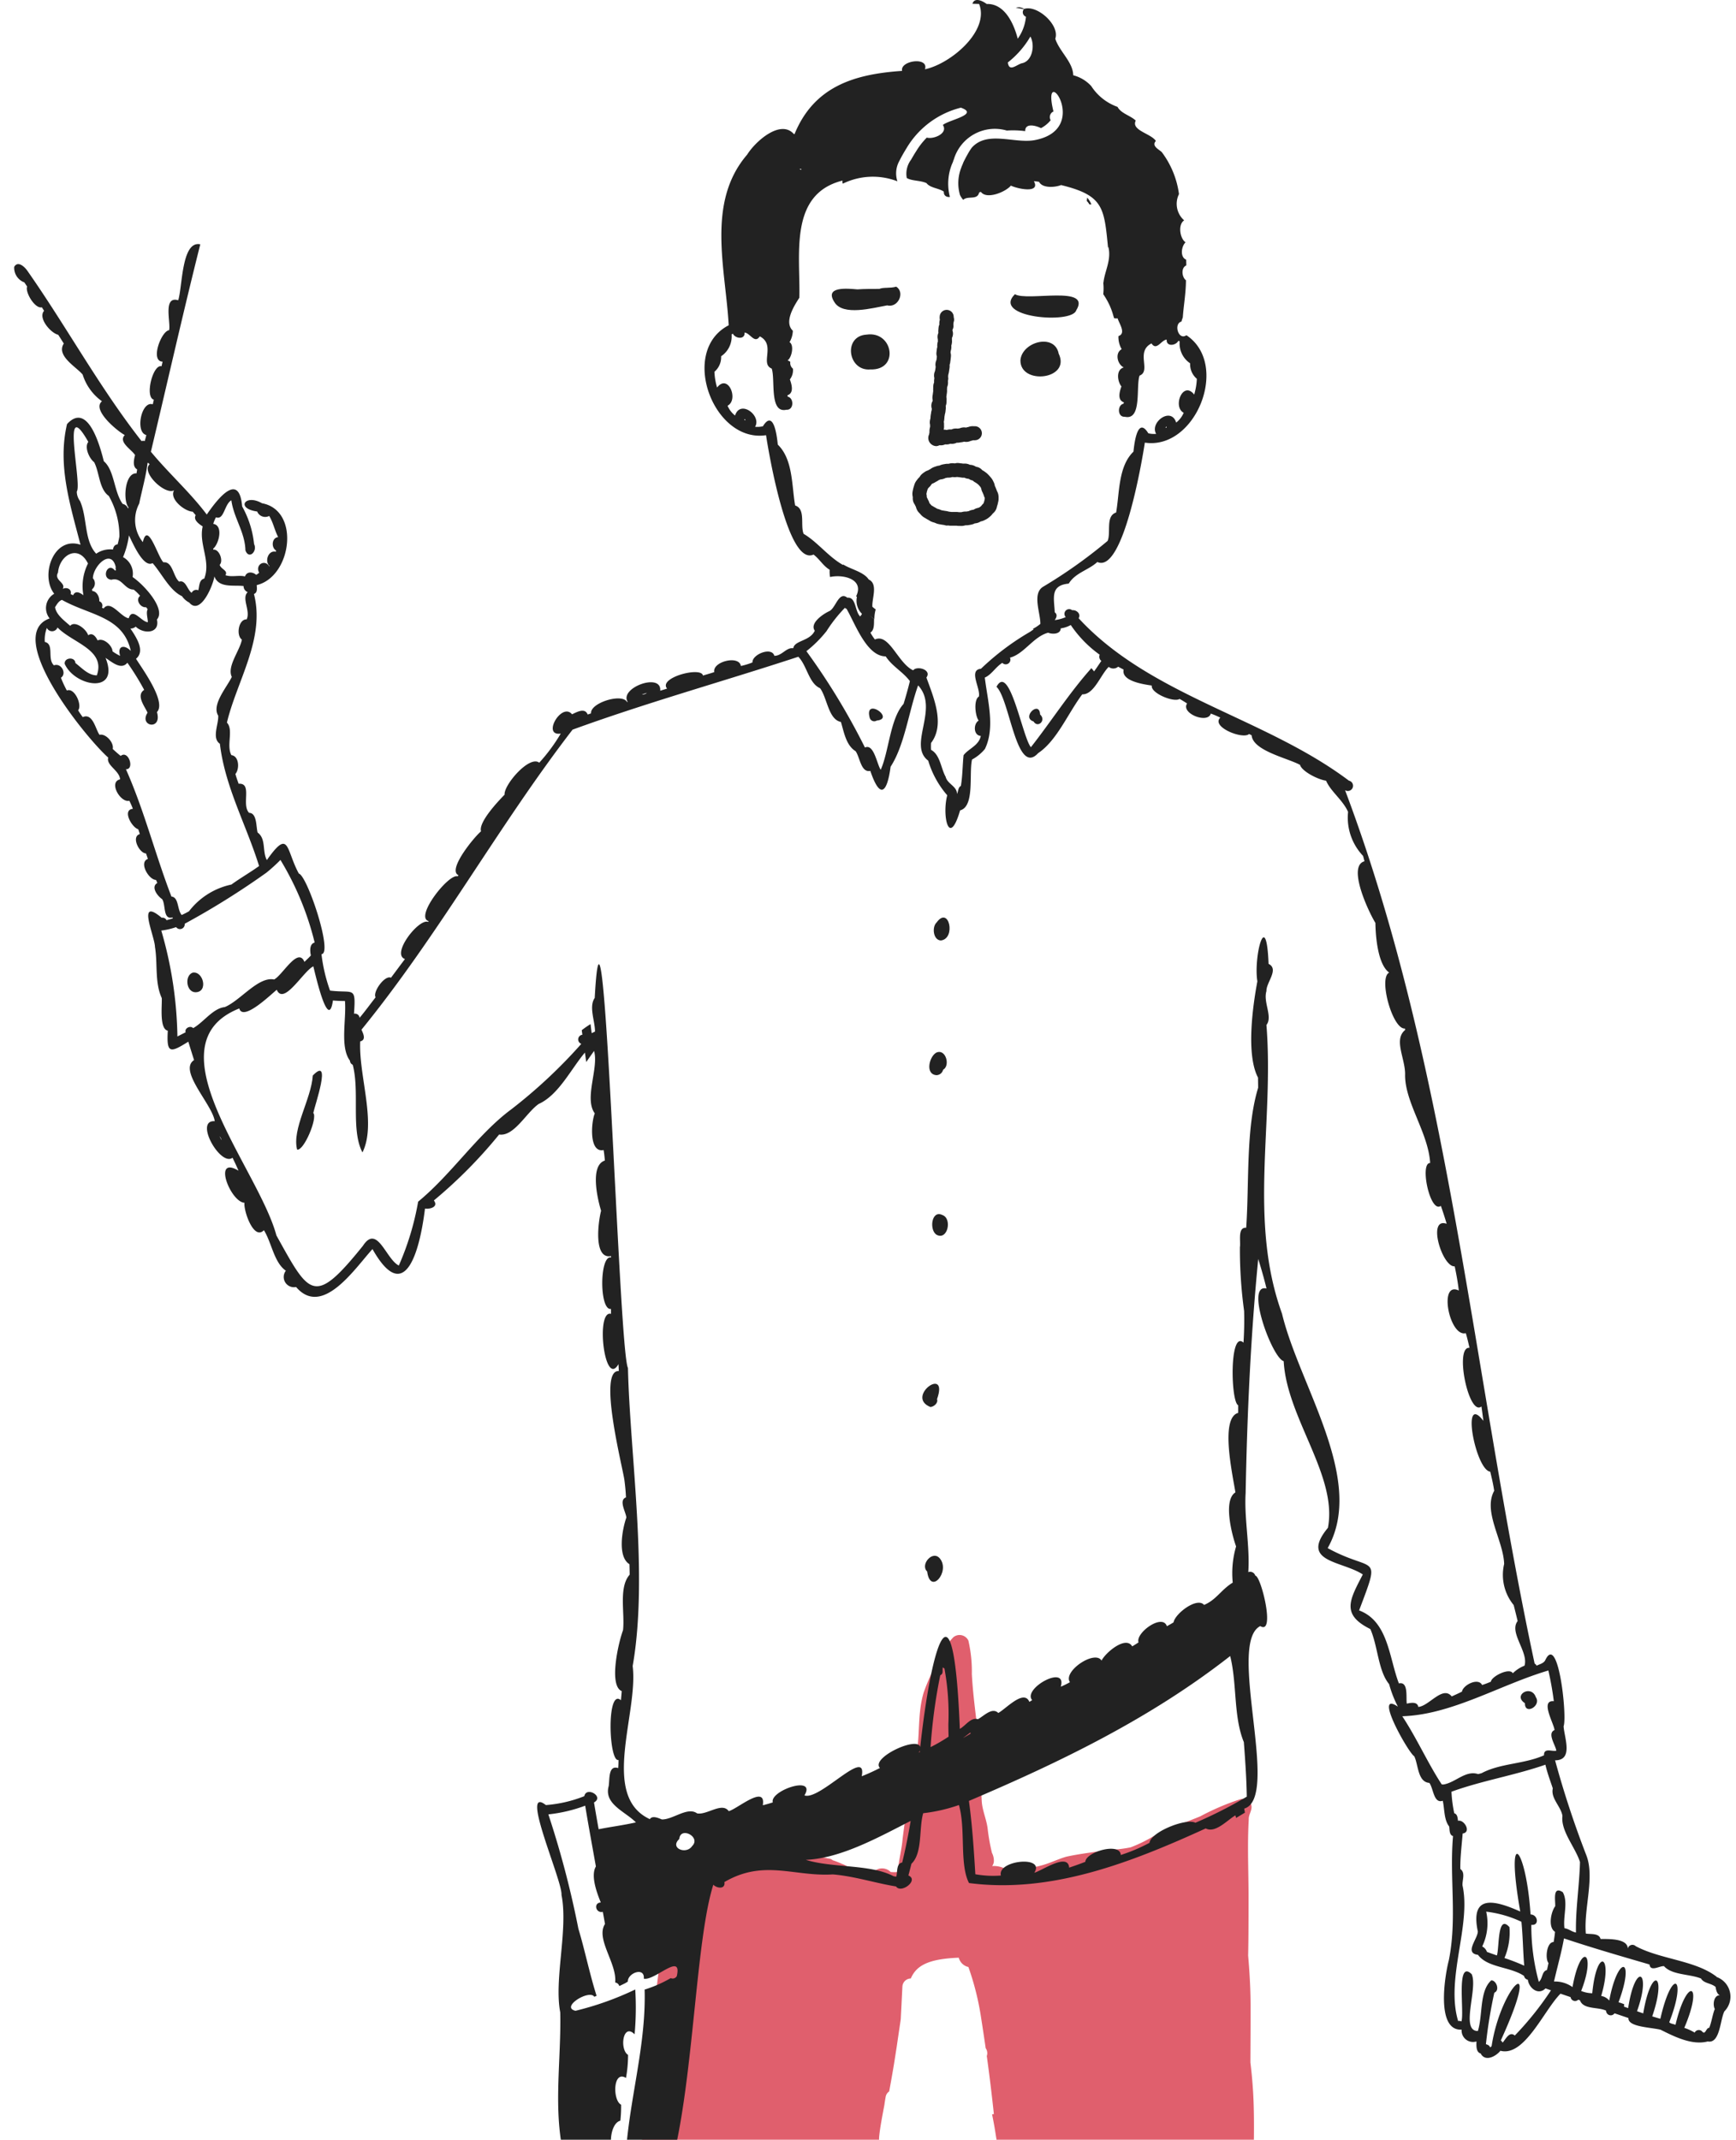 <svg xmlns="http://www.w3.org/2000/svg" xmlns:xlink="http://www.w3.org/1999/xlink" width="124" height="152.797" viewBox="0 0 124 152.797">
  <defs>
    <clipPath id="clip-path">
      <rect id="マスクグループ_7" data-name="マスクグループ 7" width="124" height="152.797" transform="translate(1601 949.745)" fill="#570909" opacity="0.4"/>
    </clipPath>
  </defs>
  <g id="hairstylist_men" transform="translate(-1601 -949.745)" clip-path="url(#clip-path)">
    <g id="illust" transform="translate(1602 949.745)">
      <path id="パス_1228" data-name="パス 1228" d="M199.566,519.968c0-.092.009-.177.017-.255,0-.021,0-.042.007-.064-.007-.325-.022-.649-.04-.975-.031-.548-.073-1.1-.074-1.648,0-.018,0-.036,0-.053s0-.028,0-.042,0-.027,0-.041v-.006c0-.015,0-.029,0-.044s0-.053,0-.081c0-.011,0-.022,0-.033,0-.078.006-.159.01-.238a3.4,3.4,0,0,1,.041-.387,4.133,4.133,0,0,1-.93-.495,2.769,2.769,0,0,1-.586-.651,7.159,7.159,0,0,1-.39-.613c-.131-.235-.24-.477-.349-.722a1.37,1.37,0,0,1-.186-.528v-.014a1.088,1.088,0,0,1,.37-.726c.184-.2.365-.4.543-.609.021-.024.042-.05.063-.075.269-.337.539-.675.774-1.038a3.6,3.6,0,0,0,.2-.374,10.4,10.4,0,0,0,.4-1.162s0,.01,0,.016c.04-.138.089-.277.121-.418-.037-.056-.076-.112-.114-.167-.113-.163-.213-.334-.314-.505-.2-.338-.4-.675-.627-1l-.007-.008c-.181-.244-.376-.479-.553-.727-.168-.233-.327-.474-.478-.718a9.262,9.262,0,0,1-.483-.876c-.075-.158-.144-.32-.2-.484a1.749,1.749,0,0,1-.136-.6c0-.007,0-.014,0-.021a.578.578,0,0,1,.012-.1c-.042-.307-.067-.617-.1-.924-.007-.084-.015-.167-.02-.25a.685.685,0,0,1-.087-.272c-.044-.411-.075-.824-.118-1.235V500.8c0-.006,0-.012,0-.02s0,.007,0,.012c0-.021,0-.042-.006-.062,0,.006,0,.011,0,.018-.027-.243-.056-.487-.087-.731a.619.619,0,0,1-.273-.232.77.77,0,0,1-.112-.433,2.957,2.957,0,0,1,.043-.427,2.651,2.651,0,0,1,.068-.373.658.658,0,0,1,.245-.362c.031-.2.061-.408.074-.615.018-.268.028-.535.034-.8,0-.077,0-.155-.006-.232a.571.571,0,0,1-.054-.057,1.281,1.281,0,0,1-.215-.841c0-.031,0-.06,0-.09a2.255,2.255,0,0,1,.031-.444.666.666,0,0,1,.3-.44c.009-.074.017-.148.024-.222.033-.336.045-.672.056-1.009v-.209c0-.116,0-.233,0-.349a.574.574,0,0,1-.238-.172.872.872,0,0,1-.174-.437,1.314,1.314,0,0,1-.013-.186,3.239,3.239,0,0,1,.035-.411c.018-.14.043-.279.074-.416a.836.836,0,0,1,.188-.4.55.55,0,0,1,.1-.087c-.088-.819-.155-1.641-.191-2.465a.684.684,0,0,0,.083-.071,1.756,1.756,0,0,1-.249-.776,5.121,5.121,0,0,1-.04-.632c0-.059,0-.117,0-.176q0-.147.005-.293c0-.079.006-.16.01-.239a1.571,1.571,0,0,1,.033-.332.842.842,0,0,1,.186-.368.579.579,0,0,1,.194-.137c-.013-.289-.027-.578-.04-.868a62.022,62.022,0,0,0-.424-6.227c-.008-.338-.011-.675-.011-1.013,0-.97.026-1.94.027-2.911,0-.042,0-.084,0-.127-.023-2.942-.182-5.807-.292-8.76q0-.17,0-.34c0-1.774.067-3.554.068-5.333,0-.53-.005-1.06-.021-1.589-.028-1.022-.112-2.042-.234-3.057.005-1.124.013-2.248.013-3.372q0-.389,0-.778c-.006-1.163-.076-2.328-.175-3.487.029-1.254.027-2.507.029-3.761q0-.233,0-.465c0-1.149-.037-2.3-.037-3.446,0-.683.012-1.365.052-2.047,0-.013,0-.025,0-.038,0-.293.2-.561.2-.837a.53.53,0,0,0-.068-.269.629.629,0,0,0-.719-.3,17.528,17.528,0,0,0-2.877,1.227c-1.146.469-2.321.88-3.416,1.462a9.878,9.878,0,0,1-1.563.753,9.007,9.007,0,0,1-1.517.174c-1.024.161-2.058.27-3.067.491-.562.162-1.091.424-1.652.59a7.517,7.517,0,0,1-2.7.28,1.789,1.789,0,0,0-.95-.2.637.637,0,0,0,.123-.4,1.217,1.217,0,0,0-.136-.539,13.923,13.923,0,0,1-.311-1.752c-.087-.677-.392-1.3-.422-1.989-.059-1.092-.037-2.186-.112-3.278-.166-1.918-.487-3.821-.593-5.748a9.811,9.811,0,0,0-.248-2.4.7.7,0,0,0-1.072-.236,4.812,4.812,0,0,0-.917,1.377,14.64,14.64,0,0,0-1.2,2.566c-.46,1.509-.241,3.048-.543,4.6-.4,1.937-.717,3.888-.965,5.85-.056.761-.294,1.584-.338,2.374a2.862,2.862,0,0,1-.512,0,.87.87,0,0,0-.929-.2.64.64,0,0,0-.27.194,5.959,5.959,0,0,1-1.207-.027c-.386-.113-.689-.419-1.076-.549a6.177,6.177,0,0,0-.664-.26.533.533,0,0,0-.332-.127,6.616,6.616,0,0,0-.742-.129,6.406,6.406,0,0,0-1.079-.074.025.025,0,0,0-.009,0h-.02c-.3-.008-.608-.007-.912-.007-.2,0-.406,0-.608,0a5.944,5.944,0,0,1-2.018-.4.539.539,0,0,0-.418.109c-.068-.019-.136-.041-.2-.064a3.83,3.83,0,0,0-1.925-.38,1.51,1.51,0,0,0-1.116,1.1,1.18,1.18,0,0,0-.03.283c0,.138.017.275.027.413-1.174.595-2.6,1.2-2.944,2.563a6.863,6.863,0,0,0-.125,1.4c0,.753.078,1.51.078,2.265a7.622,7.622,0,0,1-.067,1.076c-.321,2.683-.813,5.347-.924,8.054-.062.971-.152,1.941-.216,2.913,0,.242-.044.5-.045.752a1.064,1.064,0,0,0,.182.661.432.432,0,0,0,.033.047c-.266,1.465-.551,2.928-.732,4.406-.733-.09-.828.558-.828,1.214,0,.228.012.456.012.655a2.478,2.478,0,0,1-.015.3c-.106,1.146-.2,2.3-.2,3.452a16.67,16.67,0,0,0,.156,2.36c-.217.186-.193.493-.21.753-.03.8-.065,1.6-.088,2.393,0,.041,0,.082,0,.124,0,.281-.026.574-.027.863a2.1,2.1,0,0,0,.2,1.009v.1c0,1.006.054,2.011.074,3.016-.344.185-.319.619-.354.956-.061.677-.122,1.369-.173,2.063-.042.545-.079,1.09-.084,1.637v.013a.938.938,0,0,0,.263.758c-.029,1,0,2-.027,3a3.692,3.692,0,0,0-.187,1.242c-.077.848-.171,1.708-.235,2.57a1.656,1.656,0,0,0-.011.2.692.692,0,0,0,.15.463c0,.016,0,.031,0,.046a.765.765,0,0,0-.3.7c0,.206.029.421.029.613,0,.022,0,.044,0,.066.009,1.226.143,2.447.143,3.672a11.637,11.637,0,0,1-.125,1.8.583.583,0,0,0-.509.386.49.49,0,0,1-.022.056.993.993,0,0,0-.033.113c0,.015,0,.029,0,.044.034.7.059,1.4.06,2.1,0,.674-.025,1.346-.057,2.02-.045.964-.137,1.929-.209,2.892q-.033.448-.065.9c.172.166.339.336.5.513a6.532,6.532,0,0,1,1,1.394,1.729,1.729,0,0,1,.193.806,1.62,1.62,0,0,1-.147.672c-.15.326-.484.5-.747.729-.167.141-.334.288-.5.436-.028.028-.055.057-.081.087-.046.061-.087.123-.13.187a.662.662,0,0,1-.544.291.654.654,0,0,1-.1-.008l-.022.045c-.067.216-.136.432-.207.646s-.129.416-.208.619c.034.74.072,1.479.079,2.22,0,.257,0,.514,0,.771,0,.33,0,.66-.018.99-.009.219-.023.438-.046.656a5.434,5.434,0,0,0,1.848,1.606,1.5,1.5,0,0,0,.321.743c.438.9,4.346,2.727,4.8,1.373.973.076,1.93.13,2.9.19a.551.551,0,0,0,.026.09.612.612,0,0,0,.547.389c1.828-.143,3.538-.966,5.38-1.056.566.012,1.028.417,1.617.372a1.993,1.993,0,0,0,1.01-.4.933.933,0,0,0,.635-.792.645.645,0,0,0-.047-.23,3.691,3.691,0,0,1-.526-1.91v-.032c0-.132,0-.264,0-.4a6.25,6.25,0,0,1,.282-2.1c0-.012.009-.026.015-.04a1.18,1.18,0,0,1,.149-.639c.012-.015.024-.03.037-.044.112-1.051.156-2.107.256-3.158a12.332,12.332,0,0,1,.286-1.737c.006-.026.012-.053.02-.08l.047-.93a8.376,8.376,0,0,0-.5-.741,18.87,18.87,0,0,0-1.392-1.809c0-.013,0-.026,0-.039a3.247,3.247,0,0,1,.413-1.144,6.159,6.159,0,0,1,.848-1.319l.021-.067a7.158,7.158,0,0,0,.183-.753c.012-.1.019-.2.022-.3,0-.012,0-.024,0-.036s0-.051,0-.076c0-.383-.027-.764-.047-1.146-.012-.206-.021-.41-.031-.616a.611.611,0,0,1-.018-.155.914.914,0,0,1,.005-.095q-.008-.16-.014-.319c0-.065,0-.133,0-.2a1.048,1.048,0,0,1,.026-.255.659.659,0,0,1,.131-.256c.033-.336.056-.674.065-1.012-.006-.7-.048-1.389-.092-2.083-.019-.316-.04-.633-.058-.949a.548.548,0,0,1-.154-.374c0-.221.035-.443.053-.664s.028-.466.038-.7c0-.064,0-.127,0-.191,0-.955-.085-1.908-.136-2.861q-.022-.41-.035-.819a2.177,2.177,0,0,1-.042-.506c0-.059,0-.118,0-.177,0-.1,0-.2,0-.295s0-.2,0-.3c0-.067,0-.135,0-.2,0-.137,0-.274-.011-.411,0-.021,0-.042,0-.062a.7.7,0,0,1,.233-.518.518.518,0,0,1,.135-.087q.1-1.138.131-2.279c0-.252.006-.5.006-.754v-.109a.625.625,0,0,1-.548-.574c0-.082-.005-.164,0-.247,0-.247.018-.495.03-.74s.028-.52.046-.778q.028-.427.061-.854.017-.222.035-.444a1.525,1.525,0,0,1,.129-.615.581.581,0,0,1,.248-.244v-.015q.006-.423.005-.844c0-.362,0-.724-.007-1.085a2.029,2.029,0,0,1-.119-.5c-.022-.163-.038-.325-.052-.489-.023-.258-.027-.517-.028-.776,0-.06,0-.12,0-.179,0-.3,0-.6.016-.908.006-.147.01-.294.018-.443a4.846,4.846,0,0,1,.072-.788.609.609,0,0,1,.49-.465q.02-.507.037-1.016h0v.029c0-.019,0-.037,0-.054a.236.236,0,0,0,0,.024v-.024a.019.019,0,0,0,0-.007q.007-.481.018-.96c0-.226.008-.451.012-.677a.629.629,0,0,1-.134-.4c0-.01,0-.02,0-.029.03-.567.121-1.129.156-1.7a.583.583,0,0,1,.19-.388c.056-.487.1-.972.136-1.46.054-.736.072-1.477.087-2.216v-.006a.6.6,0,0,1-.078-.158,2.355,2.355,0,0,1-.094-.732c0-.149.007-.3.013-.445.009-.229.024-.458.043-.686.041-.487.087-.976.153-1.461a.614.614,0,0,1,.418-.523.412.412,0,0,1,.046-.012q.141-1.077.27-2.155c.033-.269.066-.539.1-.807a.724.724,0,0,1-.046-.267,1.446,1.446,0,0,1,.007-.146c.015-.147.032-.293.053-.44.034-.242.074-.483.116-.724.064-.359.131-.717.2-1.076.029-.208.061-.416.1-.622a.571.571,0,0,1,.246-.365q.157-.842.3-1.688c.086-.505.161-1.012.241-1.517q.092-.637.187-1.274c.034-.227.068-.455.1-.683.012-.251.025-.5.039-.753q.039-.79.079-1.582a.609.609,0,0,1,.6-.569c.4-.942,1.284-1.4,3.426-1.485a.911.911,0,0,0,.687.665,19.361,19.361,0,0,1,.91,3.641q.169,1.077.325,2.157a.615.615,0,0,1,.114.356.585.585,0,0,1-.035.2q.286,2.072.506,4.152a.714.714,0,0,0-.128.015c.075.37.146.742.207,1.116.106.655.212,1.312.28,1.973s.122,1.31.158,1.968c.045.851.089,1.7.145,2.551.048.749.133,1.5.216,2.24.152,1.3.294,2.6.367,3.9.077,1.356.139,2.712.237,4.068.091,1.253.263,2.5.336,3.757.049.847.1,1.694.134,2.541a1.205,1.205,0,0,0,.111.225c.244,1.985.521,3.957.6,5.959a.581.581,0,0,0-.387.211,2.3,2.3,0,0,1,.015.26c0,.029,0,.057,0,.086a.572.572,0,0,1-.1.279c.108.741.212,1.482.279,2.227.05.547.1,1.094.113,1.643q.006.244.006.488c0,.357-.01.714-.018,1.07,0,.025,0,.05,0,.075a.727.727,0,0,1-.014.164.667.667,0,0,1-.053.149c.007.07.015.141.023.21a.15.15,0,0,0,0,.018s0,.008,0,.013c.023.2.046.391.069.587,0-.026-.005-.051-.009-.077.147,1.074.312,2.145.463,3.219l.018.125s0,.007,0,.01c.083.6.161,1.2.229,1.8l.015.133v.009c0,.045.01.09.015.136.014.128.028.257.042.385h0c0,.007,0,.014,0,.02s0,.008,0,.011c.005.041.011.082.014.123,0,.014,0,.028,0,.042a.573.573,0,0,1-.142.371c.012.4.031.791.045,1.185.021.635.032,1.27.044,1.905v.015c.032.089.056.184.083.274.048.155.1.308.158.46a.054.054,0,0,1,0,.013h0a0,0,0,0,1,0,0h0v0h0c0,.013.009.025.014.039l-.013-.036c.031.075.063.15.091.227a.485.485,0,0,1,.033.183.619.619,0,0,1-.111.336c.394.3.773.625,1.139.962a6.747,6.747,0,0,0-1.633,1.972,6.163,6.163,0,0,0-.848,1.868,37.959,37.959,0,0,1,.892,4.01c.333,1.637.067,3.329.4,4.962.084.308.182.61.285.912a.549.549,0,0,0-.09.235.518.518,0,0,0-.009.093c0,.292.247.51.437.711l.032.037c.058.175.115.353.166.531a.611.611,0,0,0,.776.351.557.557,0,0,0,.139-.075c1.21.565,2.714.476,4,.84.663.233,1.171.79,1.86.957a4.01,4.01,0,0,0,.784.076c1.469,0,2.886-.745,4.3-1.1a22.573,22.573,0,0,0,4.21-1.986.744.744,0,0,0,.336.241,1.007,1.007,0,0,0,1.323-.7.587.587,0,0,1-.047-.224c0-.018,0-.036,0-.054a.594.594,0,0,1,.168-.364c.007-.02.015-.041.022-.062.023-.088.041-.174.056-.264a.031.031,0,0,1,0-.009c0-.037.007-.076.011-.114l.006-.007c.041-.31.063-.621.076-.934,0-.059,0-.119,0-.178s0-.119,0-.179l-.029-.01" transform="translate(-107.215 -307.78)" fill="#e05f6d"/>
      <path id="パス_1229" data-name="パス 1229" d="M145.319,782.458a33.076,33.076,0,0,1-6.815.322c-.463-.537-1.944-1.12-2.122-.067-.553.031-1.106.078-1.66.086-1.012-1.389-3.565-.218-5.021-1.106.1-.984-1.963-1.168-1.6,0-2.394,2.725-6.678,3.36-8.671,6.335-2.22,1.929,4.831,1.481,5.294,3.406.546,1.286,1.569,4.721,3.361,2.591,1.456.369,2.82-.409,4.244-.667,1.738.342,3.545-.837,5.034-1.659,2.416.3,4.912-1.367,7.034-2.462,1.579.52,1.088-2.256,1.123-3.194-.3-1.128.671-2.769-.2-3.589" transform="translate(-86.267 -566.116)" fill="#222"/>
      <path id="パス_1230" data-name="パス 1230" d="M294.539,788.164c-19.93-9.728-2.464-5.418-21.761-5.249-.642-.87-2.187-.28-3.163-.556-.784-.071-3.077-.652-2.221.837-.16.557-.785,1.392-.145,1.831-2.955,8.055,4.082,4.833,9.4,8.054,17.175,6.758,5.609-4.606,17.906-3.663.66-.17.543-1.017-.014-1.254" transform="translate(-193.24 -566.794)" fill="#222"/>
      <path id="パス_1231" data-name="パス 1231" d="M222.439,184.9a.3.3,0,0,0,.169-.05c1.356-.132-.908-1.714-.5-.2a.338.338,0,0,0,.329.252" transform="translate(-160.986 -133.395)" fill="#222"/>
      <path id="パス_1232" data-name="パス 1232" d="M45.395,252.518c-.582.225-.457,1.362.182,1.4.969.02.586-1.544-.182-1.4" transform="translate(-32.639 -183.061)" fill="#222"/>
      <path id="パス_1233" data-name="パス 1233" d="M74.477,278.356c-.11,1.691-1.5,3.813-1.12,5.289.482.116,1.481-2.278,1.156-2.615.108-.541,1.359-4.113-.035-2.674" transform="translate(-53.135 -201.553)" fill="#222"/>
      <path id="パス_1234" data-name="パス 1234" d="M263.965,184.942c.3.5.932-.072.469-.5-.045-1.038-1.364.21-.469.5" transform="translate(-191.141 -133.422)" fill="#222"/>
      <path id="パス_1235" data-name="パス 1235" d="M391.61,439.952c-.023.883,1.2.185.779-.43-.327-.935-1.676-.151-.779.43" transform="translate(-283.686 -318.325)" fill="#222"/>
      <path id="パス_1236" data-name="パス 1236" d="M239.079,238.585c-.346.313-.255,1.258.3,1.286,1.1-.121.588-2.517-.3-1.286" transform="translate(-173.177 -172.712)" fill="#222"/>
      <path id="パス_1237" data-name="パス 1237" d="M238.229,274.793a.5.5,0,0,0,.471-.39c.529-.288.189-1.523-.484-1.22-.515.283-.81,1.558.013,1.61" transform="translate(-172.335 -198.015)" fill="#222"/>
      <path id="パス_1238" data-name="パス 1238" d="M239.185,315.3c-.794-.381-.946,1.123-.389,1.423.78.394,1.111-1.18.389-1.423" transform="translate(-172.878 -228.538)" fill="#222"/>
      <path id="パス_1239" data-name="パス 1239" d="M236.479,360.95c.247-.023.57-.289.469-.561.867-2.433-2.3-.172-.469.561" transform="translate(-171.018 -260.474)" fill="#222"/>
      <path id="パス_1240" data-name="パス 1240" d="M236.75,405.066c.223,1.728,1.662,0,.915-.919-.517-.652-1.438.437-.915.919" transform="translate(-171.524 -292.846)" fill="#222"/>
      <path id="パス_1241" data-name="パス 1241" d="M121.621,141.165c-1.515-1.18-4.017-1.242-5.782-2.188a.339.339,0,0,0-.569.177h0c0-.741-1.4-.689-1.945-.689-.105-.435-.706-.326-1.051-.388-.158-1.777.656-4.034.03-5.607a68.727,68.727,0,0,1-2.227-6.765c1.323,0,.664-1.6.608-2.432.267-.647-.366-6.664-1.294-4.75-.108.256-.4.306-.631.424a.34.34,0,0,0-.143-.148c-4.427-20.68-6.088-42.6-13.54-62.37a.373.373,0,1,0,.274-.682c-6.023-4.528-14.18-6.036-19.307-11.6.189-.3-.15-.611-.462-.571a.336.336,0,0,0-.457.491,2.7,2.7,0,0,1-.792.213c.131-.16.221-.4.007-.553-.046-1.011-.35-1.928,1-2.052.468-.777,1.414-.961,2.042-1.543,1.819.839,3.172-7.077,3.393-8.524,3.625.556,6.1-5.586,2.97-7.669-.577.4-.93-.827-.359-.974.032-.1.062-.2.1-.3.058-.847.219-1.69.226-2.649-.3-.229-.367-.9.024-1.061,0-.019,0-.039,0-.057v.044c0-.134-.005-.267-.008-.4-.454-.173-.347-.962-.045-1.236-.412-.283-.554-1.282-.1-1.57a1.567,1.567,0,0,1-.37-1.875,6.392,6.392,0,0,0-1.235-3.006c-.227-.2-.741-.444-.416-.788-.335-.531-1.789-.755-1.437-1.456-.385-.365-1.056-.507-1.3-.978a3.721,3.721,0,0,1-1.866-1.466h0a.008.008,0,0,0,0-.005h0a2.626,2.626,0,0,0-1.3-.787c-.015-.944-.993-1.706-1.282-2.609C74.719,1.8,73.081.321,72.15.638a.652.652,0,0,0-.588-.084c.112.02.468.08.573.1a.339.339,0,0,0,.147.538,3.183,3.183,0,0,1-.587,1.572C71.423,1.714,70.775.245,69.479.284,69.088,0,68.594-.172,68.461.27c.095,0,.377.01.476.013.761,1.927-2.029,4.274-3.868,4.664.293-.916-1.8-.625-1.633.115-3.38.229-6.28,1.088-7.686,4.519L55.7,9.569c-.941-1.066-2.728.507-3.332,1.473-2.936,3.415-1.538,8.15-1.318,12.186-3.559,1.837-1.094,8.428,2.667,7.849.217,1.424,1.573,9.367,3.393,8.524.445.337.671.795,1.152,1.086a2.128,2.128,0,0,0,.03.517c.941-.207,2.457.15,1.862,1.373.013.011.043.038.055.051a1.307,1.307,0,0,0,.354,1.2c-.005.08-.1.131-.112.2-.4-.35-.284-1.416-.93-1.346-.6-.484-.818.705-1.261.948-.435.193-1.449.861-1.062,1.409-.342.748-1.438.691-1.531,1.235l-.031.018c-.461-.073-.792.549-1.326.539-.184-.67-1.6-.1-1.562.475a5.289,5.289,0,0,1-.829.252c-.118-.791-2.048-.315-1.9.437-.267.09-.539.164-.808.248-.107-.667-3.216.144-2.562.931-.164.051-.327.1-.491.151.112-1.325-2.944-.206-2.324.794l-.044.016c-.339-.661-2.65.056-2.572.807-.08.029-.157.054-.24.083-.194-.48-.7-.219-1.117-.016-.744-.9-2.181,1.584-.807,1.376a12.385,12.385,0,0,1-1.536,2.079c-.709-.549-2.551,1.608-2.475,2.283-.462.469-1.885,1.976-1.683,2.619-.435.345-2.449,2.763-1.609,3.135l-.064.078c-.627-.226-3.1,2.911-2.066,3.2l-.044.055c-.652-.272-2.667,2.3-1.65,2.652-.338.44-.667.891-1,1.333-.44-.213-1.323,1.022-1.1,1.4-.38.485-.746.99-1.141,1.462a.333.333,0,0,0-.4-.29c.138-2.014-.01-1.441-1.712-1.653a11.687,11.687,0,0,1-.611-2.6c.842-.036-1.014-5.606-1.617-5.756-.936-1.714-.658-3.267-2.284-.965-.342-.612-.039-1.515-.66-1.965-.116-.381-.033-1.4-.608-1.406-.573-.583.259-2.148-.749-2.078-.081-.231-.168-.459-.229-.7.3-.347.271-1.277-.288-1.343-.378-.689.171-1.808-.319-2.322.688-2.936,2.753-6,1.93-9.188.262-.09.21-.4.2-.633,2.488-.59,3.138-5.341.372-5.845-1.2-.693-1.9.378-.341.59a.617.617,0,0,0,.858.318c.289.465.385,1.02.642,1.511-.457.036-.513.74-.154.953a.565.565,0,0,1-.01.094c-.543-.141-.826.688-.45,1.017-.005.01-.012.02-.018.03-.337-.554-1.034-.1-.726.449a1.536,1.536,0,0,1-.212.152c-.238-.215-.667-.267-.8.112-.46-.11-.936.07-1.4-.09.216-.331-.333-.427-.407-.742.282-.282-.034-1.142-.462-1.08,0-.023,0-.045-.006-.068.412-.328.747-1.664.007-1.774a2.618,2.618,0,0,1,.193-.468c.584.229.6-.94,1.1-1.215C15.7,37,16.5,38,16.53,39.3c.243.687.879.065.618-.448a6.962,6.962,0,0,0-.851-2.687c-.215-2.5-1.733-.579-2.527.578-1.206-1.6-2.714-2.936-3.992-4.484,1.17-4.91,2.326-10.042,3.528-14.811-1.35-.293-1.27,3.079-1.578,3.995-1.112-.334-.513,1.614-.651,2.139-.557.056-1.373,2.221-.463,2.244-.025.109-.05.217-.073.327-.631-.161-1.213,2.232-.553,2.386-.024.113-.044.207-.075.333-.823-.268-1.271,2-.463,2.193-.027.146-.074.29-.113.434a.309.309,0,0,0-.226,0C6.088,27.638,3.754,23.329.956,19.338c-.2-.288-.676-.738-.941-.284a1.111,1.111,0,0,0,.723,1.111c.07.1.135.2.2.3-.158.4.566,1.612,1.051,1.478.054.084.108.168.161.253-.457.508.471,1.59,1.007,1.71.136.207.267.416.4.627-.567.878.9,1.669,1.347,2.216a3.7,3.7,0,0,0,1.38,1.906c-.742.591,1.049,2.1,1.628,2.413-.476.5.474,1.019.736,1.429-.105.4-.178.84.149,1.026-.017.094-.029.188-.046.281-.842-.062-.979,1.956-.574,2.422-.01.029-.021.059-.032.09a.515.515,0,0,0-.386-.333c-.629-.883-.579-2.4-1.343-3.046-.274-1.089-1.135-4.277-2.628-2.654C3.1,33.209,4,36.007,4.75,38.9c-1.926-.643-2.9,2.2-1.877,3.5a1.184,1.184,0,0,0-.329,1.762C-.787,45.365,5.1,52.651,6.73,54.1c-.159.557.8.914.848,1.553-.848.186.028,1.695.658,1.527a5.189,5.189,0,0,1,.255.578c-.794.073-.059,1.35.382,1.456a3.469,3.469,0,0,1,.113.351c-.638.17-.035,1.372.441,1.377.049.13.093.261.136.394-.671.236.068,1.5.58,1.5.036.071.066.145.095.219-.49.277.018.94.338,1.149.278.379.045,1.5.744,1.309.01.022.019.043.028.065-.15.05-.3.094-.455.136a.3.3,0,0,0-.342-.174c-1.827-1.54-.5,1.289-.481,2.083.2,1.2-.028,2.53.485,3.651.032.517-.189,2.2.431,2.329-.1,1.678.186,1.576,1.466.784.133.438.271.876.41,1.313-1.152.745,1.318,3.179,1.476,4.365-1.495-.1.414,3.268,1.271,2.609.15.3.294.613.429.926-1.883-1.122-.581,2.245.428,2.29-.091.508.647,2.727,1.384,1.959.555.882.722,2.312,1.569,2.893a.731.731,0,0,0,.729,1.163c1.887,2.2,4.214-1.347,5.458-2.708,2.451,4.333,3.443-.367,3.75-2.891.369.053.981-.127.634-.581a33.948,33.948,0,0,0,4.663-4.71c1.064.164,1.948-1.578,2.827-2.181,1.418-.641,2.3-2.487,3.3-3.671.031.226.063.45.093.676.187-.263.373-.528.561-.79.348,1.226-.732,3.389.051,4.459-.258.609-.431,2.847.63,2.615.044.249.068.5.09.751-1.07.343-.544,2.69-.27,3.586-.2.753-.568,3.481.714,3.237,0,.031,0,.062,0,.1-.835-.2-.844,3.826-.007,3.671,0,.117,0,.236,0,.355-1.109-.308-.471,5.354.533,3.592q.017.247.025.494c-1.513-.1.267,6.835.4,7.778.054.411.095.826.113,1.243-.548.2,0,1.056.027,1.439-.292.824-.656,2.794.22,3.33q.012.376.017.75c-.807.9-.333,2.756-.476,3.971-.317.831-1.041,3.952-.091,4.342q-.026.327-.057.653c-1.043-.911-.873,4.454-.174,4.264,0,.195-.007.389-.021.582-.73-.243-.6.84-.682,1.292l0,0c-.351,1.284,1.175,1.8,1.948,2.585-.989.219-1.715.3-2.663.488-.114-.637-.226-1.274-.332-1.912.749-.417-.548-1.172-.693-.449a9.3,9.3,0,0,1-2.746.635c-1.909-1.5,1.2,5.421,1.117,6.418.49,2.469-.545,6.03-.09,8.381.075,3.264-.482,6.673.177,9.857.018,2.115-.423,5.976,2.372,6.3.32,1.08,1.67-.445,2.374-.435v.051a1.692,1.692,0,0,1,.665-.221c0-.136,0-.272,0-.408,4-2.319,3.609-18.759,5.346-24.255.267.27.876.339.792-.19,2.817-1.648,4.974-.375,7.747-.546,1.55.13,3,.614,4.515.86.35.541,1.662-.453.88-.784.078-.28.149-.572.219-.838.808-.765.521-2.52.839-3.608a11.9,11.9,0,0,0,2.552-.584c.5,1.742.025,4.215.719,5.57,5.87.77,11.579-1.468,16.909-3.9.684.369,1.546-.6,2.12-.933.018.062.035.123.048.186.211-.127.423-.252.632-.381-.019-.095-.032-.192-.053-.287,2.631-.751-1.271-11.81,1.149-13.034,1.106.681.048-3.609-.355-3.6a.38.38,0,0,0-.5-.252c.124-1.867-.3-3.839-.19-5.648.106-5.561.356-11.162.9-16.717.217.7.419,1.4.591,2.112-1.557-.386.4,4.969,1.227,5.187.218,4.055,3.869,8.188,3.16,11.9-2.043,2.464.989,2.345,2.492,3.331-.932,1.806-1.578,2.85.538,3.9.54,1.215.556,2.989,1.34,3.931a8.256,8.256,0,0,0,.627,1.609c-1.808-1.223.771,3.33,1.164,3.537.3.582.24,1.848,1.082,1.908.3.39.3,1.5.96,1.276.13.581.079,1.361.459,1.839.035.231,0,.611.274.68-.262,2.984.3,5.885-.3,8.869-.3,1.139-.925,5.061.914,4.956a.818.818,0,0,0,1.061.843c-.021.407,0,.776.3.859.316.617,1.079.216,1.409-.194,1.72.454,3.111-2.9,4.293-4.076l.72.245a.323.323,0,0,0,.546.185l.124.043c.242.675,1.287.457,1.867.74a.329.329,0,0,0,.6.19c.333.109.664.223.995.336-.038.643,1.567.655,2.3.837.96.48,2.245,1.133,3.365.835.883.175.878-1.547,1.188-2.149a1.49,1.49,0,0,0-.557-2.454M82.246,30.55a.823.823,0,0,1,.075-.1c0,.028.005.055.007.084l-.083.015M70.983,4.463A6.514,6.514,0,0,0,72.6,2.608c.334.607.155,1.718-.565,1.9-.383.062-.949.693-1.048-.047M56.222,12.055c.017.02.007.055.017.079a1.549,1.549,0,0,0-.161-.082.341.341,0,0,0,.144,0M52.171,30c0-.028,0-.055.007-.084a.8.8,0,0,1,.075.1L52.171,30m7.043,10.343c-1.041-.579-1.831-1.65-2.811-2.22-.255-.595.165-1.778-.609-2.028-.246-1.424-.147-3.292-1.238-4.346-.06-.627-.3-2.551-1.062-1.309a1.759,1.759,0,0,1-.559.039c.483-.8-1.067-1.97-1.43-.806a1.741,1.741,0,0,1-.536-.7c.813-.421.049-2.324-.749-1.3a4.532,4.532,0,0,1-.189-1.125,1.362,1.362,0,0,0,.478-1.107,1.7,1.7,0,0,0,.748-1.56.7.7,0,0,1,.091-.051c.185.366.882.436.836-.084.4.039.721.834,1.086.274,1.164.6-.007,1.959.852,2.3.272.775-.193,3.223,1.055,2.939.535.038.543-.839.093-.931-.01-.033-.02-.066-.03-.1.495-.158.306-.784.18-1.134a1.085,1.085,0,0,0,.219-.765.518.518,0,0,1-.188-.488.511.511,0,0,0-.2-.1c.3-.194.493-1.1.145-1.306a1.724,1.724,0,0,0,.236-.816c-.638-.608.054-1.726.464-2.357.083-3.054-.774-7.4,3.085-8.367a.358.358,0,0,0,.019.222,4.873,4.873,0,0,1,3.9-.17,1.827,1.827,0,0,1,.139-1.454h0c.157-.317.336-.623.521-.925a6.287,6.287,0,0,1,3.875-2.879c1.359.482-.9.881-1.287,1.237.395.6-.671,1.04-1.148.9a5.237,5.237,0,0,0-.555.66c-.07.1-.136.2-.2.306h0c-.026.039-.051.078-.075.118h0c-.083.131-.162.267-.24.4-.019.035-.04.071-.061.106a1.65,1.65,0,0,0-.3,1.295h0v0s0,0,0,0c.369.221.958.162,1.407.364.277.356.867.353,1.241.609-.02.282.186.408.433.381a3.752,3.752,0,0,1,.162-2.378c.024-.051.048-.1.069-.159h0a.008.008,0,0,1,0-.005h0l0-.007s0,0,0-.005,0-.006,0-.009c.009-.021.021-.046.03-.069a.228.228,0,0,0,.009-.023h0a.138.138,0,0,1,.013-.032,3.056,3.056,0,0,1,3.783-2.055H70.92a6.545,6.545,0,0,1,1.309.042c-.016-.614.783-.394,1.126-.214a2.187,2.187,0,0,0,.692-.567.44.44,0,0,1,.2-.624c-.933-3.792,2.839,1.289-1.376,2.053-1.438.244-3.354-.7-4.458.532h0a4.414,4.414,0,0,0-.322.517h0c-.049.086-.1.175-.143.264h0c-.053.1-.109.208-.155.313h0v0s0,0,0,.005v0h0v0h0c0,.009-.007.013-.007.02h0v0h0s0,0,0,.007h0c-.017.03-.028.069-.044.1a.092.092,0,0,0-.01.024v0h0c-.018.043-.038.084-.052.126,0,0,0,0,0,.007s0,0,0,0h0a3.025,3.025,0,0,0-.112,1.99h0a1.423,1.423,0,0,0,.233.353c.334-.319,1.017.054,1.139-.532l.125-.037c.41.573,1.777,0,2.143-.449.413.218,2.135.6,1.642-.314.124.008.246.026.369.045.238.475,1.149.4,1.572.231,3.034.743,3.07,1.6,3.356,4.476.007-.02.013-.041.02-.061.235.932-.263,1.723-.35,2.554l-.013,0a3.684,3.684,0,0,1,0,.828,2.443,2.443,0,0,1,.14.213c.007.012.014.021.02.032.018.028.036.056.05.084h0v0a4.73,4.73,0,0,1,.49,1.135h0c.022.08.051.158.07.24a.511.511,0,0,0,.254.015c.11.372.63,1.081.061,1.269a1.68,1.68,0,0,0,.232.934c-.5.274-.316,1.073.145,1.306-.569.163-.452,1-.164,1.356-.127.351-.316.976.178,1.134-.01.032-.02.065-.03.1-.449.092-.442.967.091.931,1.249.282.782-2.16,1.056-2.938.856-.334-.31-1.706.852-2.3.366.559.689-.235,1.086-.274-.046.52.651.449.836.084a.665.665,0,0,1,.091.051,1.7,1.7,0,0,0,.748,1.56,1.362,1.362,0,0,0,.478,1.107,4.558,4.558,0,0,1-.189,1.125c-.8-1.026-1.562.878-.749,1.3a1.741,1.741,0,0,1-.537.7c-.363-1.165-1.913,0-1.43.806a1.761,1.761,0,0,1-.559-.039c-.765-1.242-1,.681-1.062,1.309-1.091,1.055-.991,2.921-1.238,4.346-.774.251-.355,1.432-.609,2.028a35.124,35.124,0,0,1-4.629,3.287c-.764.5-.165,1.865-.174,2.638a2.732,2.732,0,0,1-.537.355.339.339,0,0,0,.062.035c-.087.057-.174.117-.26.177a18.346,18.346,0,0,0-3.508,2.638c-.919.081-.015,1.4-.148,1.985-.388.221-.267,1.4-.015,1.713-.388.236-.384,1.061.152,1.1-.148.7-.868.894-1.232,1.377-.075.727-.069,1.467-.191,2.194-.2.091-.183.391-.276.573-.006-.567-.686-.7-.815-1.232-.342-.61-.387-1.568-1.042-1.92a4.52,4.52,0,0,1,0-.488c1.022-1.331.181-3.264-.33-4.675.406-.562-.682-.861-.946-.516-1.082-.495-1.718-2.676-2.731-2.2a3.084,3.084,0,0,1-.322-.494c.3-.191.244-.653.263-.974a1.415,1.415,0,0,1-.31-.261,1.506,1.506,0,0,0,.329.261,2.591,2.591,0,0,1,.094-.682,2.45,2.45,0,0,1-.236-.188c-.045-.583.427-1.631-.263-1.948-.353-.544-1.265-.719-1.819-1.069m-1.167,4.715a10.267,10.267,0,0,1,1.284-1.62.344.344,0,0,0,.116.065c.6,1.014,1.427,3.4,2.8,3.4.467.716,1.226,1.095,1.728,1.767-.134.548-.287,1.089-.452,1.629-.96,1.053-1.047,3.41-1.632,4.7-.261-.36-.484-1.894-1.126-1.586A48.19,48.19,0,0,0,56.6,46.5a8.588,8.588,0,0,0,1.445-1.441m-13.1,4.5c.088-.03.175-.057.265-.081a.551.551,0,0,1-.363.12l.1-.039M8.941,35.981c.19-.964.481-1.936.6-2.923.072-.009.1.053.146.1-.625.559,1.091,2.2,1.733,1.861l.007.007c-.34.611.759,1.49,1.339,1.514.071.083.144.166.211.252-.193.34.26.643.5.8-.292,1.279.6,2.46.112,3.726-.368.077-.347.546-.425.835a.36.36,0,0,0-.475.182c-.316-.216-.417-.941-.891-.8-.437-.362-.458-1.455-1.125-1.38-.409-.391-1.117-2.978-1.471-1.442a2.515,2.515,0,0,1-.263-2.742m-.4,6.124a3.285,3.285,0,0,1,.469.454c-.356.285.026.865.427.812.04.048.077.1.113.149-.133.237.015.661.012.922-.463-.026-1.1-1.117-1.368-.28C7.614,44.055,6.9,42.8,6.4,43.449c-.04-.018-.079-.035-.119-.055a.33.33,0,0,0-.189-.459c.026-.3-.177-.712-.5-.731a1.128,1.128,0,0,1-.017-.121.547.547,0,0,0,.059-.792c.031-.9,1.322-2.152,1.633-.8a.5.5,0,0,0,.015.242c-.026,0-.052,0-.077.005-.51-.654-1.017.58-.249.663.743-.213.926.707,1.587.7M4.718,35.781a1.137,1.137,0,0,1-.234-.679c.394-.548-1.177-7.076.825-3.545-.3.369.069,1.192.414,1.445.39.746.349,1.919,1.05,2.416a5.792,5.792,0,0,1,.757,2.888,5.464,5.464,0,0,1-.131.57c-.212.012-.3.182-.328.364a1.759,1.759,0,0,0-1.2.3C5,38.6,5.247,36.981,4.718,35.781M3.144,40.89c.1-1.249,1.44-2.061,2.142-.649a3.566,3.566,0,0,0-.327,2.266c-.242-.187-.579-.36-.737,0-.059-.028-.119-.057-.178-.089.1-.359-.3-.512-.562-.361.247-.46-.648-.612-.339-1.169m-.208,2.468c.13-.2.254-.435.49-.518,1.986,1.118,4.37,1.169,4.919,3.648-.425-.458-.989-.405-.762.35a3.539,3.539,0,0,1-.546-.323c0-.389-.625-.993-1.063-.779-.15-.315-.391-.575-.673-.368-.149-.469-.965-1.068-1.286-.674-.4-.357-1.01-.792-1.08-1.336M11.26,64.027h-.013C10.081,61,9.313,57.9,7.995,54.932c.642.02.18-1.4-.373-.951-.2-.158-.387-.325-.573-.5.109-.436-.488-1.117-.939-1.008-.277-.356-.473-1.587-1.2-1.264a5.458,5.458,0,0,1-.329-.486c.307-.368-.257-1.647-.806-1.413a7.339,7.339,0,0,1-.421-.911c.446-.316,0-1.088-.5-.885C2.349,47.051,2.9,46,2.2,45.84a2.339,2.339,0,0,1,.147-1,.413.413,0,0,0,.761-.032c1.07,1.11,3.46,1.581,2.808,3.419-.612,0-1.073-.531-1.531-.88-.023-.463-.814-.4-.763.063.737,1.641,3.967,2.189,2.918-.429.431.272,1.107.9,1.559.346a19.14,19.14,0,0,1,1.2,1.938c-.608.394.053,1.2.241,1.628-.637.989,1.063,1.295.67-.043.7-.727-1.063-3.109-1.494-3.807.63-.524.118-1.4-.4-2.158a.558.558,0,0,0,.378-.138c.555.548,1.743.509,1.515-.506.647-.724-.844-2.417-1.739-3.037a1.342,1.342,0,0,0-.681-1.42,6.174,6.174,0,0,0,.422-1.553c.353.747,1.065,2.322,1.69,1.982.664.76,1.218,1.954,2.1,2.361a1.378,1.378,0,0,0,.515.455c.792.941,1.69-1.179,1.8-1.867.308.853,1.387.6,2.082.688a.46.46,0,0,0,.294.434c-.46.443.217,1.32-.073,1.946-.587-.026-.766,1.155-.341,1.444-.147.8-1.083,1.906-.72,2.665-.362.748-1.457,1.986-.971,2.767.035.617-.475,1.6.119,2.008.364,3.084,1.893,5.8,2.8,8.729-.643.463-1.349.865-1.977,1.323A5.166,5.166,0,0,0,12.5,65.074a5.256,5.256,0,0,1-.524.266c-.324-.385-.2-1.248-.713-1.314m1.54,9.4c-.2-.224-.642,0-.543.289-.195.1-.391.2-.587.3a28.549,28.549,0,0,0-1.152-7.563,5.326,5.326,0,0,0,1.06-.246.339.339,0,0,0,.611-.24,56.386,56.386,0,0,0,5.84-3.65,11.859,11.859,0,0,0,1-.907,20.933,20.933,0,0,1,2.444,5.9c-.381.092-.335.617-.271.922-.143.161-.289.29-.46.457-.463-1.107-1.567.959-2.166,1.257-1.13-.227-2.39,1.491-3.522,1.971-.853.09-1.508,1.083-2.254,1.5M14.818,81.4c-.046-.086-.091-.17-.134-.257a.586.586,0,0,1,.145.273.154.154,0,0,1-.01-.017M47.35,141.1a.336.336,0,0,1-.441.158,8.985,8.985,0,0,1-1.865.818c.125,4.4-1.344,8.563-1.394,13-.24,1.271-1.44-.222-.576-.645.02-.164.035-.328.05-.491-.757-.3-.575-2.322.187-2.5a9.055,9.055,0,0,0,.054-1.145c-.607-.289-.6-2.49.348-1.909a9.143,9.143,0,0,0,.148-1.647c-.616-.372-.38-2.317.468-1.47a21.027,21.027,0,0,0,.046-3.2,21.639,21.639,0,0,1-4.267,1.521c-1.116-.257,1-1.555,1.342-1,.054-.021.11-.048.163-.072-.494-1.549-.856-3.33-1.3-4.79a67.806,67.806,0,0,0-2.144-8.163,10.7,10.7,0,0,0,2.63-.621c.238,1.449.508,2.894.764,4.34-.386.656.065,1.87.351,2.573-.543.021-.365.79.144.668q.08.432.156.866c-.688,1.065.872,2.818.727,4.181a.345.345,0,0,1,.294.253c.139-.065.277-.131.414-.2l-.038.022.119-.068-.009,0,.123-.07c-.015-.624,1.225-1.075,1.141-.214.754.188,2.746-1.923,2.363-.205m1.089-9.261c-.418.63-1.633.154-.914-.509.066-.919,1.577-.141.914.509m15.005,1.173c-.436.079-.324.681-.421,1.01l-.186-.026c-1.66-.88-4.32-.575-6.279-1.174,2.507-.1,5.252-1.641,7.491-2.78-.166,1-.361,1.987-.605,2.97m1.26-7.889-.091.035a.4.4,0,0,0,.1-.14c0,.034-.007.069-.012.1m2.041-1.97c0,.284.007.579.016.878a12.084,12.084,0,0,1-1.286.746,38.427,38.427,0,0,1,.691-5.129c.268-.128.12-.368.19-.572a.291.291,0,0,0,.109.087,18,18,0,0,1,.28,3.99m1.051.97q.26-.189.515-.385a.74.74,0,0,0,.027.07c-.176.111-.356.218-.542.315M88.055,128.3a30.942,30.942,0,0,1-3.669,1.863c-.661-.348-3.176.652-3.28,1.434a12.328,12.328,0,0,1-2.051.868c-.037-.927-2.49-.23-2.533.487-.379.152-.766.286-1.154.416-.077-1.094-1.948.223-2.489.364.809-1.252-2.661-.894-2.387.2a7.2,7.2,0,0,1-1.825-.092c-.106-1.746-.221-3.5-.458-5.236,6.582-2.8,12.98-5.9,18.661-10.346.5,2,.222,4.307.976,6.148.1,1.3.189,2.6.21,3.895m10.864-8.09c-.705-1.836-.757-4.431-2.841-5.211,1.593-4.222,1.078-2.626-2.245-4.449,2.746-4.863-2.027-11.586-3.261-16.739-2.42-6.69-.555-13.614-1.113-20.619.465-.584-.248-1.63,0-2.418-.029-.606.928-1.562.152-1.944-.16-4.124-1.088-.484-.8,1.247-.339,1.807-.812,5.247.047,6.876,0,.239.008.464.009.72-.89,2.925-.63,6.762-.854,10-.632-.048-.378.985-.449,1.385a32.266,32.266,0,0,0,.3,4.558q.03,1.13-.044,2.261c-1.017-.927-.913,4.257-.378,4.47,0,.183,0,.364,0,.547-1.33.356-.371,4.549-.2,5.676-.881.55-.27,2.969.049,3.86a6.809,6.809,0,0,0-.24,2.585c-.824.5-1.17,1.226-2.047,1.592-.5-.586-2.08.629-2.179,1.244-.167.105-.289.17-.478.276-.31-.933-2.256.476-2.025,1.156-.147.1-.3.193-.45.284-.457-.785-1.913.45-2.191,1.016-.475-.789-2.789.77-2.257,1.542a6.224,6.224,0,0,1-.656.322c.475-1.64-2.762.134-2.042.96-.067.042-.133.083-.2.123-.39-.927-1.678.5-2.22.793-.447-.438-1.029.221-1.459.444-.5-.159-.877.467-1.289.691-.452-11.416-2.04-5.945-2.829,1.3-.182-.812-3.564.776-2.878,1.492a14.016,14.016,0,0,1-1.3.592c.411-2.152-2.989,1.757-4.091,1.367.881-1.485-2.5-.337-2.262.5-.208.07-.422.128-.634.185a.694.694,0,0,0-.079.016c.25-1.543-1.878.308-2.435.422-.478-.669-1.544.293-2.256.162-.682-.5-1.718.447-2.519.432-.271-.112-.685-.294-.859-.021-3.57-1.654-.806-7.554-1.226-10.935,1.135-6.442-.2-15.164-.337-21.286-.664-1.224-1.708-38.5-2.374-26.422-.436.633.025,1.648.02,2.4-.077.038-.156.077-.238.113-.027-.216-.054-.431-.08-.646a7.365,7.365,0,0,0-.627.435c.013.109.028.218.043.327a.335.335,0,0,0-.075.649,36.534,36.534,0,0,1-5,4.675c-2.4,1.773-4.257,4.627-6.656,6.595a19.7,19.7,0,0,1-1.38,4.561c-.918-.449-1.539-2.988-2.564-1.408-3.5,4.348-3.809,3.526-6.18-.743-1.284-4.8-9.117-13.639-2.652-16.207.268.958,2.287-1.027,2.677-1.333.509,1.152,1.9-1.336,2.613-1.674.149.59,1.076,4.7,1.4,2.438a8.037,8.037,0,0,0,.858.034c.116,1.3-.375,3.283.357,4.264a.334.334,0,0,0,.2.293c.512,1.95-.148,4.663.694,6.259,1.028-2.075-.273-5.453-.161-7.926.427-.113.237-.513.09-.838,5.549-6.816,9.753-14.517,15.078-21.426,5.331-1.941,10.748-3.44,16.126-5.206.629.648.742,1.885,1.554,2.248.51.685.591,2.229,1.487,2.407.211.681.358,1.666,1.049,2.088.313.425.377,1.551,1.053,1.407.7,2.073,1.2,1.565,1.449-.3,1-1.534,1.3-3.959,1.964-5.805,1.54,1.656-.764,4.259.722,5.374a6.7,6.7,0,0,0,1.359,2.474c-.382,1.417.12,3.822.919,1.077,1.058-.276.62-2.623.852-3.63a3.107,3.107,0,0,0,.919-.753c.745-1.525.192-3.448-.007-5.1.486-.208.774-.761,1.251-1.051a.334.334,0,0,0,.545-.372c1.008-.256,1.671-1.5,2.727-1.781.3.123.892.115.9-.311a2.012,2.012,0,0,0,.717-.238,8.387,8.387,0,0,0,2.065,2.12.38.38,0,0,0,.118.443c-.17.249-.337.505-.517.749-.062-.077-.126-.155-.191-.233-1.591,1.783-2.854,3.777-4.322,5.646-.6-.7-1.527-6.065-2.459-4.313.957.9,1.416,6.436,2.976,4.737,1.341-.892,2.139-2.861,3.152-4.2.834.032,1.306-1.392,1.89-1.961a.52.52,0,0,0,.671-.011l.394.207c-.179.82,1.406,1.049,2.011,1.138-.1.544,1.587,1.23,1.984.954.183.1.362.213.538.327-.471.705,1.482,1.477,1.693.72a7.281,7.281,0,0,1,.68.29c-.69.666,1.622,1.579,2.054,1.169.062.029.122.061.182.094.092,1.1,2.542,1.618,3.458,2.11.108.433,1.215,1.033,1.862,1.132.319.761,1.2,1.383,1.569,2.228a3.964,3.964,0,0,0,1.072,3.142c.034.127.068.255.1.383-1.245.334.285,3.6.78,4.4.013.958.168,2.968.985,3.549-.785.362.238,4.071,1.125,3.995.006.032.012.065.019.1-.834.67-.023,1.987-.007,3.128-.062,2,1.659,4.189,1.789,6.375-.771-.029-.006,3.63.765,3.059.148.424.288.85.414,1.281-1.421-.5-.312,3.118.574,3.038.122.572.226,1.147.294,1.728-1.473-.713-.678,3.346.5,3.046.1.337.18.681.265,1.047-1.094-.141-.064,4.933.851,4.186.052.342.093.686.141,1.029-1.63-2.113-.565,3.515.487,3.627.109.452.216.907.283,1.366-.822,1.485.661,3.547.711,5.226a3.4,3.4,0,0,0,.68,2.933c.1.381.192.761.284,1.143-.638.816.789,2.2.491,3.186a2.476,2.476,0,0,0-.836.543c-.219-.43-1.53.222-1.565.6a6.7,6.7,0,0,1-.628.237c-.273-.547-1.357-.008-1.441.476q-.361.177-.73.34c-.646-.8-1.628.7-2.386.749-.063-.359-.456-.318-.823-.233-.068-.448.136-1.618-.578-1.442m3.17,7.218a.259.259,0,0,0-.094-.006c-1.007-1.534-1.781-3.3-2.82-4.87,3.545-.109,6.979-2.246,10.434-3.268a22.1,22.1,0,0,1,.39,2.194c-1.01-.1.024,1.619.05,2.061-.544.23.072,1.074.13,1.47-.292.084-.9-.239-.881.333-1.431.636-3.113.558-4.455,1.274-.084.023-.165.046-.248.067-.908-.3-1.632.627-2.507.747m7.53,12.743c-.033.169-.07.337-.108.5-.378.094-.3.63-.583.845a15.163,15.163,0,0,1-.535-4.071c.6.069.467-.736-.054-.741-.324-4.943-1.836-6.458-.737-.21-1.8-.8-3.6-1.289-3.03,1.429-.018.545-.986,1.537.012,1.665.69.932,2.314.839,3.291,1.507a.327.327,0,0,0,.269.267c.078.606.752,1.141,1.262.621.13.047.261.092.391.137a22.164,22.164,0,0,1-2.584,3.229c-.388-.33-.65.263-.871.507a.451.451,0,0,0-.128-.156c3.077-6.734.008-3.961-.658.411a1.123,1.123,0,0,1-.106.089c-.043-.148-.178-.192-.3-.234a33.9,33.9,0,0,1,.6-3.676c.409-.164.153-.88-.216-.88-.859.761-.6,2.484-.959,3.617-1.281.006.022-3.04-.442-4.059-1.141-1.1-.509,2.724-.734,3.378a.31.31,0,0,0-.232-.029c-.913-3.021.943-6.836.31-9.691-.024-.383.224-.911-.154-1.164-.015-.823.1-1.7.165-2.538.653-.091.1-1.028-.331-.908-.03-.2-.034-.471-.268-.538a9.408,9.408,0,0,1-.2-1.539c2.185-.794,4.506-1.164,6.71-1.93.13.574.342,1.133.528,1.692-.161.712.579,1.279.689,1.962-.135,1.087.926,2.246,1.254,3.3-.044,1.687-.32,3.346-.288,5.031-.293-.053-.515-.263-.822-.307-.114-.85.284-1.852-.12-2.573-.739-.483-.523.581-.54,1-.309.405-.527,1.519-.014,1.827-.021.247-.058.488-.1.732-.5,0-.619,1.188-.37,1.493m-2.783-2.554c-.881-.991-.715,1.484-.9,2.018-.238-.081-.476-.165-.711-.254a.66.66,0,0,0-.338-.386,3.808,3.808,0,0,0,.286-2.486,8.1,8.1,0,0,1,2.516.723c.105,1.035.112,2.1.2,3.135a14.866,14.866,0,0,0-1.413-.547,4.64,4.64,0,0,0,.358-2.2m14.653,5.869c-.159.43-.211.888-.382,1.315-.223-.014-.266.509-.483.289a.328.328,0,0,0-.558.053,3.615,3.615,0,0,0-.741-.339c1.4-3.283.178-3.637-.629-.217-.147-.068-.337-.067-.446-.184,1.285-3.276.205-3.946-.635-.246-.2-.057-.388-.115-.581-.174,1.077-3.123-.072-3.622-.644-.212l-.442-.156c1.06-2.948-.132-3.529-.633-.221l-.3-.106c.005-.055.012-.112.02-.167a2.57,2.57,0,0,0-.408-.143c1.216-3.26-.044-3.425-.663-.123a.929.929,0,0,0-.575-.329c.873-2.967-.32-3.5-.638-.194a2.223,2.223,0,0,1-.793-.163c1.1-2.788-.028-3.568-.618-.278A2.159,2.159,0,0,0,110,141.5c.285-1.232.524-2.037.713-3.077,2,.668,4.049,1.262,6.107,1.86.075.545.7.1,1.036.119.575.648,1.83.551,2.647.884.2.355.715.323,1.039.6.031.215.1.513.307.6-.437-.027-.534.676-.354,1" transform="translate(0 0)" fill="#222"/>
      <path id="パス_1242" data-name="パス 1242" d="M278.939,51.791a1.916,1.916,0,0,0-.3-.488c-.012.079-.023.159-.031.239a1.231,1.231,0,0,1,.193.255.54.54,0,0,1,.139-.005" transform="translate(-201.981 -37.193)" fill="#222"/>
      <path id="パス_1243" data-name="パス 1243" d="M259.124,76.387c.873.541,5.513-.677,4.378,1.154-.3,1-6.079.522-4.378-1.154" transform="translate(-187.63 -55.378)" fill="#222"/>
      <path id="パス_1244" data-name="パス 1244" d="M264.112,89.566c-.286-1.485-2.627-.847-2.732.469-.031,1.8,3.634,1.391,2.732-.469" transform="translate(-189.492 -64.312)" fill="#222"/>
      <path id="パス_1245" data-name="パス 1245" d="M214.223,74.626c.518-.041,1.044-.029,1.563-.034.3-.13.756-.029,1.21-.16.652.419.123,1.537-.65,1.337-1.034.185-3.16.773-3.766-.23-.749-1.153.94-.973,1.644-.913" transform="translate(-153.978 -53.961)" fill="#222"/>
      <path id="パス_1246" data-name="パス 1246" d="M218.752,89.315c2.092.07,1.625-2.761-.263-2.487-1.707.093-1.351,2.627.263,2.487" transform="translate(-157.582 -62.934)" fill="#222"/>
      <path id="パス_1247" data-name="パス 1247" d="M177.244,653.472c-1.5.4.65,3.551.7,4.688-.332,1.281.467,2.827.724,4.137.107.6.34,3.569,1.045,3.526.006.032.014.065.02.1-.345,1.162,1.992,8.6,1.353,3.834a110.131,110.131,0,0,0-3.846-16.284" transform="translate(-128.111 -473.746)" fill="#222"/>
      <path id="パス_1248" data-name="パス 1248" d="M166.915,749.833c3.443-1.584,6.556-4.522,9.688-6.876.439.217.669-.369.306-.627-2.356.645-4.424,3.628-6.826,4.724-.794-.184-3.274,1.087-3.167,2.029-.224.189-.351.625,0,.75" transform="translate(-120.851 -538.166)" fill="#222"/>
      <path id="パス_1249" data-name="パス 1249" d="M136.407,803.6c-.976-.042-4.349-3.107-4.319-1.209.2.2.554.485.766.148,1.55.617,2.811,1.9,4.584,1.87,1.447-.5-.487-.757-1.031-.81" transform="translate(-95.759 -581.258)" fill="#222"/>
      <path id="パス_1250" data-name="パス 1250" d="M290.125,671.175c.992-1.169,1.145-3.836,1.362-5.45.006-.035.013-.067.02-.1.705.044.939-2.922,1.045-3.524.258-1.311,1.056-2.857.725-4.139.055-1.149,2.205-4.277.7-4.687a.342.342,0,0,0-.13.486c-1.47,5.572-3.75,11.888-3.726,17.414" transform="translate(-210.331 -473.604)" fill="#222"/>
      <path id="パス_1251" data-name="パス 1251" d="M278.488,742.125c-.364.258-.134.844.306.627,1.043.63,10.612,9.009,9.685,6.125.109-.937-2.373-2.214-3.166-2.028-2.4-1.094-4.472-4.078-6.825-4.724" transform="translate(-201.765 -538.017)" fill="#222"/>
      <path id="パス_1252" data-name="パス 1252" d="M330.576,804.122c1.476-.172,2.56-1.309,3.911-1.8,1.252.483,1.178-1.492-.547-.484-1.371.611-2.586,1.8-4.184,1.684-.994.419.34.865.82.6" transform="translate(-238.802 -581.095)" fill="#222"/>
      <path id="パス_1253" data-name="パス 1253" d="M135.649,787.257a21.208,21.208,0,0,0-.182-5.444c.445,0,.8-.594.232-.734.015-.1.03-.2.049-.29-.369.11-.739.215-1.112.311a7.121,7.121,0,0,1,.024.963l.175-.054a11.118,11.118,0,0,1,.239,1.8c-.5.171-.744,1.967-.008,2.031-.006.238-.016.477-.027.714-.385,1.871-2.433,1.77-3.442,2.948-1.83.681-4.139.662-5.759,1.7-1.892.707-4.1.706-5.923,1.391-.993.391-2.619.1-3.287.891-.089.027-.169-.033-.252-.052.3-1.531-1.021-4.744-2.9-4.547-.894-.662-3.233-2.174-4.046-.958-.027.43.525.683.689.218a5.176,5.176,0,0,1,2.884,1.2c-.513,1.294,2.524,1.982,1.3.38.724.965,1.781,2.426,1.394,3.664-.584.147-3.026-.35-2.425.739-.94.51-3.733-.346-3.836.736-1.192-.172-2.023-1.443-3.186-1.488a3.035,3.035,0,0,1,.237-.906.326.326,0,0,0,.2-.621c.04-.538.394-1.233-.155-1.508.043-.18.1-.356.151-.531.779.153.923-1.195.573-1.638,1.759-1.71,4.548-1.681,6.556-2.969.181.109.372.141.5-.1,6.186,3.654,6.574,2.372.255-.605a6.328,6.328,0,0,1,.585-.587,11.018,11.018,0,0,0,1.782.243c.331,2.51,4.217,3.078,4.432.437.33-1.135-2.861-1.386-3.569-2.37.326-.353.624-.73.932-1.1l.1.108c.12-.2.242-.384.365-.577l-.026-.03.057-.062.027,0c.1-.154.2-.306.312-.454-.1-.409-.587-.268-.8-.017a4.4,4.4,0,0,1-.269-.46c-.169.332-.311.68-.742.679a2.845,2.845,0,0,0,.568.3c-.323.375-.632.755-.966,1.121-1.828-1.215-6.973.013-2.928,1.949-.172.185-.336.388-.468.527-.5-.393-1.309.043-.669.563a4.4,4.4,0,0,1-1.4.629c.468-1.218-2.452,0-2.079.633-.148.083-.3.157-.457.232-.316-.506-1.173.274-1.54.435-.348.226-1.629.547-1.109,1.116-4,8.773,2.454,12.483,10.274,8.746A84.7,84.7,0,0,0,134,791.423c1.341.269,1.057-1.282,1.371-2.132.03-.6,1.173-1.773.279-2.034m-18.106-4.427a14.546,14.546,0,0,0,2.706,1.431c-.441.357.112.778.507.523-.774,1.611-2.856.884-3.155-.744.736-.053.5-1.007-.155-.634a3.705,3.705,0,0,1,.1-.575m-3.993-.627a5.427,5.427,0,0,1,3.281-.022c.262.433-.115.847-.032,1.319-1.075-.135-2.655-.269-3.248-1.3m20.866,8.558c-1.867.365-3.608,1.429-5.5,1.947-.149-.6-1.021-.008-1.409.047-1.638.507-3.217.981-4.8,1.625-.285.1-.571.2-.857.293-1.131-.345-2.633.6-3.839.8-.9-.332-2.018.917-3.009,1.021-.8.025-2.586-.2-2.838.712-.359,0-.717-.028-1.076-.057-.336-.451-2.029-.79-1.973.067a2.949,2.949,0,0,1-2.375-2.512.476.476,0,0,0,.394-.272c1.23.951,4.184,1.954,5.169.491,6.9-1.371,14.941-2.624,20.882-5.705.362-.159.727-.314,1.084-.483.432.393.66-.209.753-.56l.052.025a9.708,9.708,0,0,0-.661,2.558" transform="translate(-76.481 -565.209)" fill="#222"/>
      <path id="パス_1254" data-name="パス 1254" d="M296.226,789.672a2.219,2.219,0,0,0-.544-1.479c.519-.569-.762-.889-1.11-1.116-.367-.161-1.223-.94-1.54-.435-.153-.075-.308-.149-.457-.232.374-.634-2.548-1.853-2.079-.633a4.413,4.413,0,0,1-1.4-.63c.643-.521-.174-.956-.669-.562-.133-.14-.3-.344-.468-.527,4.045-1.941-1.1-3.162-2.929-1.95-.334-.364-.645-.744-.965-1.121.071-.029.141-.059.209-.093a3.207,3.207,0,0,1-.579-.544c-.024.039-.049.077-.074.115-.47-.7-1.323.334-.463.468l.056.062c-.069.079-.14.156-.213.232a.538.538,0,0,1,.173.163.656.656,0,0,1,.411.178l.067-.072c.308.366.608.744.932,1.1-.708.987-3.894,1.232-3.569,2.37.217,2.644,4.1,2.073,4.433-.437a11.146,11.146,0,0,0,1.781-.242,6.233,6.233,0,0,1,.586.585c-6.364,3-5.888,4.239.254.606.131.243.323.212.5.1,2.006,1.289,4.8,1.259,6.555,2.969-.349.444-.207,1.791.573,1.638.057.177.109.351.151.531-.549.276-.2.97-.154,1.509a.326.326,0,0,0,.2.621,3.087,3.087,0,0,1,.237.9c-1.165.048-1.994,1.316-3.186,1.488-.132-1.089-2.883-.22-3.836-.736.6-1.089-1.838-.591-2.425-.739-.387-1.239.669-2.7,1.393-3.664-1.218,1.6,1.819.913,1.3-.38a5.17,5.17,0,0,1,2.885-1.2c.164.463.717.212.69-.219-.816-1.213-3.149.294-4.047.958-1.872-.2-3.2,3.015-2.9,4.547-.084.019-.163.079-.253.053-.666-.794-2.293-.5-3.286-.892-1.819-.684-4.032-.683-5.924-1.391-1.621-1.038-3.928-1.02-5.759-1.7-1.01-1.178-3.056-1.077-3.441-2.947-.01-.238-.02-.477-.026-.714.735-.065.495-1.86-.009-2.032a10.956,10.956,0,0,1,.24-1.8l.088.026c.072-.359.161-.712.251-1.066-.2-.1-.406-.2-.609-.3l0-.018a6.488,6.488,0,0,0-.644.114c.02.1.04.2.053.313-.568.138-.215.728.232.733a21.3,21.3,0,0,0-.181,5.445c-.9.256.26,1.438.279,2.034.313.848.029,2.4,1.371,2.13a84.543,84.543,0,0,0,17.009,5.145c6.487,3.2,13.754,1.124,10.818-7.267M284.8,784.414c-.3,1.63-2.385,2.353-3.154.743.394.256.948-.167.506-.522a14.544,14.544,0,0,0,2.706-1.432,3.871,3.871,0,0,1,.1.575c-.656-.372-.891.581-.156.636m.8-.54c.083-.47-.294-.885-.032-1.318a5.422,5.422,0,0,1,3.282.021c-.595,1.028-2.174,1.163-3.25,1.3m9.565,12.65a4.165,4.165,0,0,1-1.883,1.071c.053-.858-1.636-.517-1.973-.066-.358.029-.716.052-1.076.056-.248-.909-2.038-.687-2.837-.712-.993-.1-2.109-1.355-3.009-1.02-1.2-.207-2.709-1.15-3.839-.806-.286-.1-.572-.2-.858-.293-1.585-.643-3.165-1.117-4.8-1.625-.388-.055-1.261-.647-1.409-.047-1.889-.517-3.629-1.583-5.5-1.947a9.646,9.646,0,0,0-.661-2.558l.053-.025c.093.352.322.954.754.56.357.169.722.325,1.083.483,5.948,3.082,13.977,4.333,20.883,5.7.988,1.464,3.936.461,5.168-.49a.478.478,0,0,0,.395.272c-.19.469-.3.97-.494,1.441" transform="translate(-193.135 -565.637)" fill="#222"/>
      <g id="グループ_98893" data-name="グループ 98893">
        <path id="パス_1255" data-name="パス 1255" d="M239.357,91.639a.589.589,0,0,1-.4-.164.575.575,0,0,1-.125-.672c.006-.042.012-.073.018-.1a.279.279,0,0,0,.007-.043.471.471,0,0,0,0-.055c0-.038,0-.077.007-.142a.873.873,0,0,1,.042-.2.925.925,0,0,1,0-.14.716.716,0,0,1-.02-.255.892.892,0,0,1,.041-.2c0-.043.006-.064.007-.086s0-.054.009-.107a1.2,1.2,0,0,1,.024-.157.242.242,0,0,0,.006-.039.836.836,0,0,1,.044-.206c0-.05.008-.076.011-.1v0a.661.661,0,0,1-.033-.282.638.638,0,0,1,.091-.277c0-.021,0-.044,0-.073a.743.743,0,0,1-.014-.236,1.439,1.439,0,0,1,.02-.145.485.485,0,0,0,.008-.054c.006-.062.012-.1.018-.137,0-.019.005-.03.008-.059,0,0,0,0,0-.006V87.69a1.021,1.021,0,0,1,0-.179c0-.033,0-.043,0-.063s0-.068.008-.136a.721.721,0,0,1,.056-.222.983.983,0,0,1,0-.168c.006-.067.013-.105.017-.134l0-.014a.715.715,0,0,1-.019-.248.708.708,0,0,1,.066-.245,1.081,1.081,0,0,1,.022-.115.157.157,0,0,0,.005-.031,1.347,1.347,0,0,1,.021-.145l0-.016a.74.74,0,0,1-.013-.232.7.7,0,0,1,.068-.248c0-.032.007-.055.01-.074s.005-.034.009-.068.007-.073.01-.1l0-.025a.659.659,0,0,1-.029-.274c.005-.059.01-.089.014-.119s.005-.038.009-.076a.849.849,0,0,1,.04-.2.883.883,0,0,1,0-.2.78.78,0,0,1,.043-.2.8.8,0,0,1-.006-.146.718.718,0,0,1-.017-.247.634.634,0,0,1,.058-.215.675.675,0,0,1-.006-.176c0-.048.006-.07.008-.094s0-.051.008-.1a.7.7,0,0,1,.059-.225.843.843,0,0,1,.034-.341.7.7,0,0,1-.012-.22.5.5,0,0,1,1,.03.7.7,0,0,1,.024.263.841.841,0,0,0-.037.393.67.67,0,0,1-.075.256v.018l0,.03a.66.66,0,0,1,.034.285.63.63,0,0,1-.073.244.747.747,0,0,1,0,.13.825.825,0,0,1,0,.214.768.768,0,0,1-.045.2.882.882,0,0,1,0,.188.859.859,0,0,1-.042.2c-.005.055-.009.083-.013.11v.009a.659.659,0,0,1,.028.272c0,.054-.008.08-.011.108s0,.045-.009.089c-.006.063-.012.1-.016.125s-.005.034-.009.069a.726.726,0,0,1-.05.207.752.752,0,0,1,0,.184,1.365,1.365,0,0,1-.021.148.391.391,0,0,0-.007.049,1.125,1.125,0,0,1-.027.164.144.144,0,0,0,0,.03.759.759,0,0,0-.036.395c-.006.066-.013.1-.017.132s-.005.031-.008.062c0,0,0,.008,0,.01v0a.989.989,0,0,1,0,.185.715.715,0,0,1-.06.233c0,.007,0,.013,0,.02,0,.029,0,.068-.008.136,0,0,0,0,0,.008v.007a1.021,1.021,0,0,1,0,.179c-.007.07-.014.109-.018.137a.552.552,0,0,0-.008.058c-.007.069-.013.108-.02.144l0,.019a.739.739,0,0,1,.013.236.531.531,0,0,0,0,.056c0,.037,0,.076-.008.142a.636.636,0,0,1-.053.2.672.672,0,0,1,.007.187c-.005.055-.009.084-.012.112s-.005.042-.009.083a.834.834,0,0,1-.044.206,1.209,1.209,0,0,1-.023.144.23.23,0,0,0-.006.039c0,.047-.006.069-.008.092s0,.054-.009.107a.874.874,0,0,1-.031.167.72.72,0,0,1,.014.228v0a.938.938,0,0,1,0,.2.917.917,0,0,1-.022.131.648.648,0,0,1,.216.021.788.788,0,0,1,.149-.033.731.731,0,0,1,.184,0,.672.672,0,0,1,.214-.064.8.8,0,0,1,.226,0l.059-.009.1-.015a.791.791,0,0,1,.219-.058.674.674,0,0,1,.231.009.756.756,0,0,1,.158-.04.833.833,0,0,1,.212-.055.905.905,0,0,1,.209,0,.5.5,0,0,1,.124.992.9.9,0,0,1-.2.005.812.812,0,0,1-.167.046.749.749,0,0,1-.233.068.676.676,0,0,1-.243-.011.813.813,0,0,1-.162.037l-.081.012c-.03,0-.059.01-.118.018a.819.819,0,0,1-.165.006.666.666,0,0,1-.233.073.713.713,0,0,1-.217,0,.768.768,0,0,1-.184.046.66.66,0,0,1-.194,0,.643.643,0,0,1-.205.062.721.721,0,0,1-.2,0A.584.584,0,0,1,239.357,91.639Z" transform="translate(-173.468 -59.78)" fill="#222"/>
        <path id="パス_1256" data-name="パス 1256" d="M237.815,121.527h.024a1.447,1.447,0,0,1,.168.016l.052.007c.064.005.122.014.174.022l.032,0h.015a.938.938,0,0,1,.228.012.872.872,0,0,1,.21.073.819.819,0,0,1,.235.04.782.782,0,0,1,.2.1.727.727,0,0,1,.24.073.737.737,0,0,1,.219.18l.008,0a1.3,1.3,0,0,1,.161.1l.04.03a1.321,1.321,0,0,1,.156.126,2.314,2.314,0,0,1,.171.182l.031.036a1.4,1.4,0,0,1,.128.163,1.683,1.683,0,0,1,.1.188l.017.035a.875.875,0,0,1,.074.235l0,.008,0,.008a1,1,0,0,1,.074.163c.031.069.054.134.073.187l0,.006.013.025a.888.888,0,0,1,.089.234,1.135,1.135,0,0,1,.02.247c0,.013,0,.026,0,.038a.928.928,0,0,1-.035.273c0,.009,0,.018-.007.027a1.362,1.362,0,0,1-.077.279l0,.018a.83.83,0,0,1-.107.271.95.95,0,0,1-.171.193l-.024.023-.019.024a1,1,0,0,1-.166.177l-.035.03a1.459,1.459,0,0,1-.169.13,1.687,1.687,0,0,1-.176.094l-.048.023a.87.87,0,0,1-.228.074l-.008,0a.924.924,0,0,1-.207.1.987.987,0,0,1-.206.042.042.042,0,0,0-.015,0,.888.888,0,0,1-.219.082q-.114.024-.223.042a1.134,1.134,0,0,1-.19.013h-.031l-.026.007a1.042,1.042,0,0,1-.2.037,1.439,1.439,0,0,1-.171,0h-.052a1.023,1.023,0,0,1-.2-.016l-.024,0-.05,0a1.568,1.568,0,0,1-.163,0l-.047,0a1.378,1.378,0,0,1-.175,0c-.058,0-.112-.012-.16-.019L237.08,126a1.284,1.284,0,0,1-.174-.036l-.043-.011-.063-.009c-.047-.006-.1-.013-.159-.026l-.057-.01a1.551,1.551,0,0,1-.166-.034,1.221,1.221,0,0,1-.178-.066l-.038-.016-.054-.016a1.425,1.425,0,0,1-.17-.056,1.132,1.132,0,0,1-.179-.1l-.032-.02a2.434,2.434,0,0,1-.214-.123l-.04-.023a1.147,1.147,0,0,1-.179-.118,1.242,1.242,0,0,1-.163-.166l-.027-.031-.029-.03a1.1,1.1,0,0,1-.158-.195l0-.008a.9.9,0,0,1-.089-.223l0-.012-.018-.035a1.461,1.461,0,0,1-.069-.141l0,0a.768.768,0,0,1-.121-.252.861.861,0,0,1-.02-.262v-.012c0-.009,0-.018-.005-.027a1.03,1.03,0,0,1-.024-.226,1.162,1.162,0,0,1,.032-.232c0-.013.006-.026.008-.039a1.7,1.7,0,0,1,.071-.262c0-.012.007-.025.011-.038a1.064,1.064,0,0,1,.081-.219,1.211,1.211,0,0,1,.122-.184l.027-.035a1.055,1.055,0,0,1,.147-.163l.016-.014,0-.006a.833.833,0,0,1,.164-.205,1.878,1.878,0,0,1,.159-.122l.036-.025a.862.862,0,0,1,.218-.11l.013,0c.053-.032.112-.067.179-.1l.018-.013a.955.955,0,0,1,.188-.11c.059-.025.114-.044.163-.06l.051-.017a1.029,1.029,0,0,1,.193-.046l.024,0,.02-.009a1,1,0,0,1,.193-.069c.062-.014.12-.024.171-.033l.047-.008a.936.936,0,0,1,.166-.013h.055l.017,0a.987.987,0,0,1,.2-.039,1.038,1.038,0,0,1,.207.009.154.154,0,0,0,.044,0A1.128,1.128,0,0,1,237.815,121.527Zm.441,1.05a.816.816,0,0,1-.111-.007l-.063-.009c-.04-.006-.074-.011-.1-.014s-.074-.008-.11-.013l-.052-.007-.027,0a1.2,1.2,0,0,1-.148.014h-.019a1.117,1.117,0,0,1-.147-.011h-.009a1.051,1.051,0,0,1-.165.036,1,1,0,0,1-.125.007h-.059l-.039.007-.1.019-.019.009a1.085,1.085,0,0,1-.151.058,1.159,1.159,0,0,1-.15.031l-.026,0-.054.018-.076.027-.013.009a1.033,1.033,0,0,1-.141.088c-.042.021-.085.046-.135.077a.954.954,0,0,1-.171.079h0l-.016.011-.051.036a.89.89,0,0,1-.1.143c-.031.033-.059.06-.082.081l-.023.021-.043.057-.025.033-.008.028c-.009.031-.018.063-.028.093a.831.831,0,0,0-.032.112c0,.028-.01.054-.016.079l-.007.035,0,.021c.006.03.013.067.018.109a.837.837,0,0,1,.005.12.773.773,0,0,1,.07.141c0,.006.015.029.024.046s.03.057.044.086a.89.89,0,0,1,.056.152l.01.011.053.056.047.054.034.038.033.019c.03.017.061.034.091.053a1.474,1.474,0,0,0,.129.075c.046.023.083.047.112.065l.031.019.053.016c.035.01.07.02.105.032s.09.034.123.049l.04.017.058.01c.037.006.073.012.11.02.018,0,.047.008.077.012l.1.014c.051.009.1.02.132.03l.045.011.076.01c.037.005.072.01.1.013l.045,0c.045,0,.091,0,.136,0,.024,0,.042,0,.06,0s.073,0,.117,0a1.055,1.055,0,0,1,.179.017l.022,0c.038,0,.076,0,.115,0h.044l.023-.006a1.122,1.122,0,0,1,.162-.034,1.29,1.29,0,0,1,.154-.007h.033l.142-.026.008,0a.931.931,0,0,1,.183-.073,1.078,1.078,0,0,1,.165-.029.987.987,0,0,1,.153-.082.971.971,0,0,1,.18-.052l.008,0,.039-.019c.028-.013.059-.028.073-.037s.034-.028.053-.044l.044-.037.016-.021c.02-.026.045-.059.078-.094s.049-.049.07-.069a.91.91,0,0,1,.034-.11.416.416,0,0,0,.026-.087c.008-.046.017-.085.025-.113l0-.016c0-.017,0-.034,0-.052s0-.016,0-.023a1.1,1.1,0,0,1-.061-.137l0-.012a1.348,1.348,0,0,0-.049-.126l-.022-.046-.006-.026-.006-.011a1.034,1.034,0,0,1-.066-.141,1.017,1.017,0,0,1-.043-.163v-.006l-.007-.014c-.016-.032-.032-.064-.042-.08s-.027-.033-.042-.05l-.049-.057a1.332,1.332,0,0,0-.1-.1c-.006-.006-.028-.022-.044-.033l-.071-.053-.042-.025c-.028-.016-.057-.033-.085-.05a.7.7,0,0,1-.122-.1.716.716,0,0,1-.147-.044.8.8,0,0,1-.141-.078.817.817,0,0,1-.16-.025.908.908,0,0,1-.155-.058Z" transform="translate(-170.44 -88.465)" fill="#222"/>
      </g>
    </g>
  </g>
</svg>
